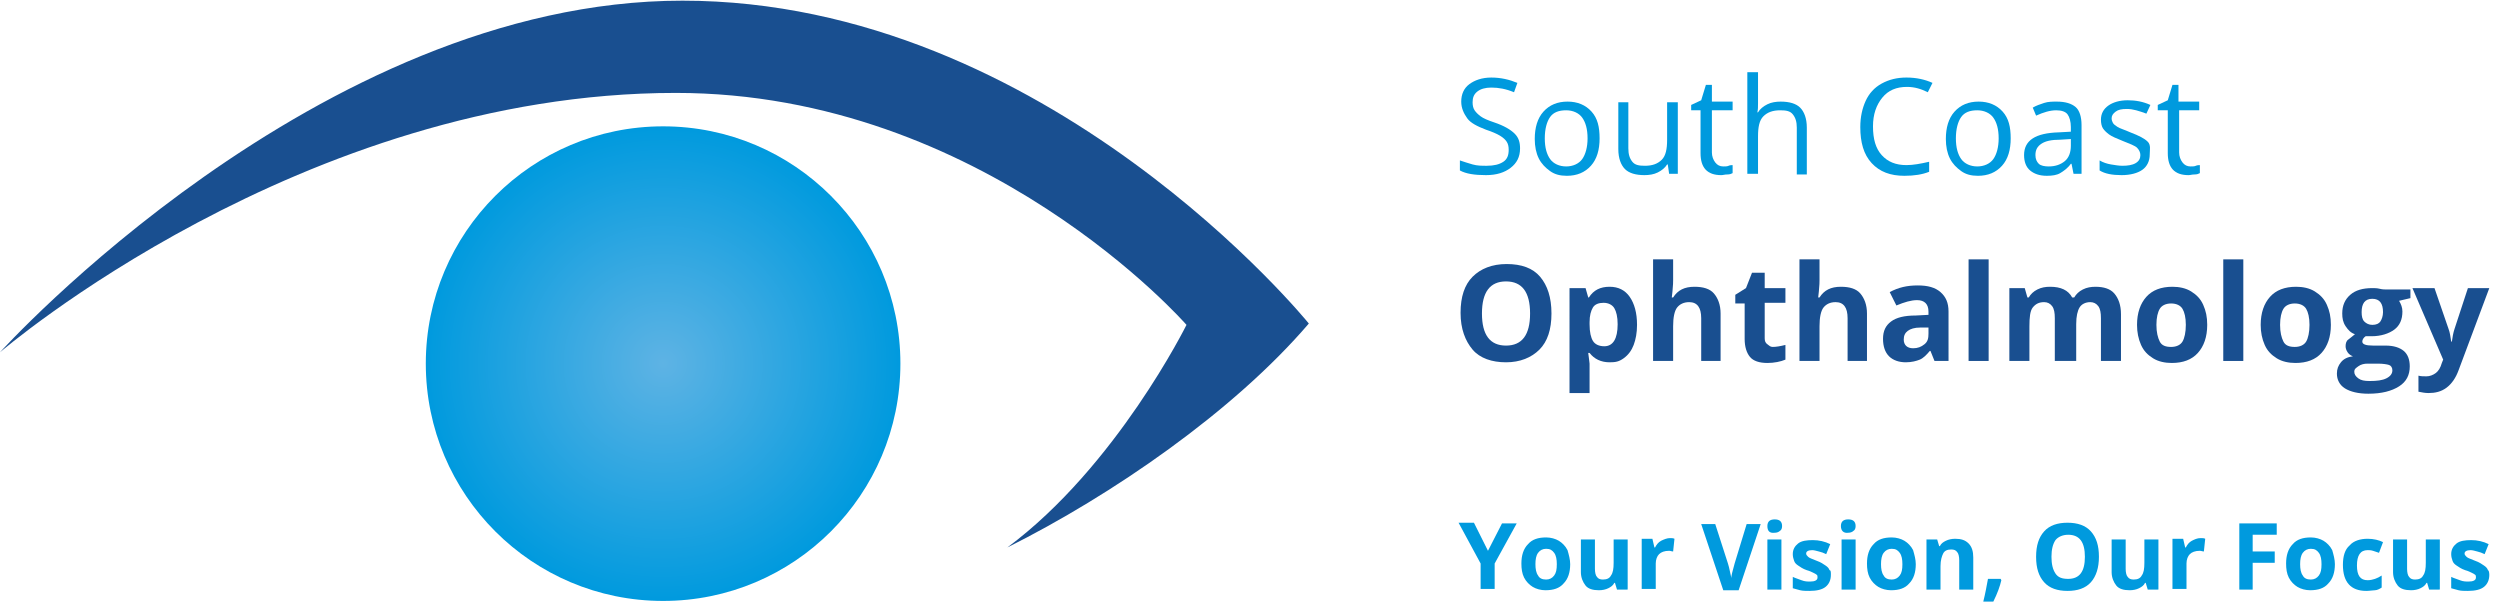 <?xml version="1.0" encoding="utf-8"?>
<!-- Generator: Adobe Illustrator 22.1.0, SVG Export Plug-In . SVG Version: 6.00 Build 0)  -->
<svg version="1.1" xmlns="http://www.w3.org/2000/svg" xmlns:xlink="http://www.w3.org/1999/xlink" x="0px" y="0px"
	 viewBox="0 0 374 90" style="enable-background:new 0 0 374 90;" xml:space="preserve">
<style type="text/css">
	.st0{fill:#194F90;}
	.st1{fill:url(#SVGID_1_);}
	.st2{fill:#009ADE;}
</style>
<g id="Layer_2">
</g>
<g id="Layer_1">
	<path class="st0" d="M195.8,48.4c0,0-39.1-48.3-93.7-48.3S0,52.7,0,52.7s45.1-38.8,101.1-38.8c46.1,0,76.4,34.7,76.4,34.7
		S167,69.8,150.7,81.9C166.3,74.1,184.5,61.6,195.8,48.4z"/>
	<radialGradient id="SVGID_1_" cx="99.217" cy="54.372" r="35.488" gradientUnits="userSpaceOnUse">
		<stop  offset="0" style="stop-color:#5EB3E4"/>
		<stop  offset="1" style="stop-color:#009ADE"/>
	</radialGradient>
	<circle class="st1" cx="99.2" cy="54.4" r="35.5"/>
	<g>
		<path class="st2" d="M227.4,22.2c0,1.3-0.5,2.2-1.4,2.9s-2.1,1.1-3.7,1.1c-1.7,0-3-0.2-3.9-0.7V24c0.6,0.2,1.2,0.4,1.9,0.6
			s1.4,0.2,2.1,0.2c1.1,0,1.9-0.2,2.5-0.6s0.8-1,0.8-1.8c0-0.5-0.1-0.9-0.3-1.2s-0.5-0.6-1-0.9s-1.2-0.6-2.1-0.9
			c-1.3-0.5-2.3-1-2.8-1.7s-0.9-1.5-0.9-2.5c0-1.1,0.4-2,1.2-2.6s1.9-1,3.3-1c1.4,0,2.7,0.3,3.9,0.8l-0.5,1.4
			c-1.2-0.5-2.3-0.7-3.4-0.7c-0.9,0-1.6,0.2-2.1,0.6s-0.7,0.9-0.7,1.6c0,0.5,0.1,0.9,0.3,1.2s0.5,0.6,0.9,0.9s1.1,0.6,2,0.9
			c1.5,0.5,2.5,1.1,3.1,1.7S227.4,21.3,227.4,22.2z"/>
		<path class="st2" d="M239.3,20.7c0,1.7-0.4,3.1-1.3,4.1s-2.1,1.5-3.6,1.5c-1,0-1.8-0.2-2.5-0.7s-1.3-1.1-1.7-1.9s-0.6-1.8-0.6-2.9
			c0-1.7,0.4-3.1,1.3-4.1s2.1-1.5,3.6-1.5c1.5,0,2.7,0.5,3.6,1.5S239.3,19,239.3,20.7z M231.1,20.7c0,1.4,0.3,2.4,0.8,3.1
			s1.4,1.1,2.4,1.1s1.9-0.4,2.4-1.1s0.8-1.8,0.8-3.1c0-1.4-0.3-2.4-0.8-3.1s-1.4-1.1-2.4-1.1c-1.1,0-1.9,0.3-2.4,1
			S231.1,19.3,231.1,20.7z"/>
		<path class="st2" d="M243.6,15.3v6.9c0,0.9,0.2,1.5,0.6,2s1,0.6,1.9,0.6c1.1,0,1.9-0.3,2.5-0.9s0.8-1.6,0.8-3v-5.6h1.6V26h-1.3
			l-0.2-1.4h-0.1c-0.3,0.5-0.8,0.9-1.4,1.2s-1.3,0.4-2,0.4c-1.3,0-2.3-0.3-2.9-0.9s-1-1.6-1-3v-7H243.6z"/>
		<path class="st2" d="M257.8,24.9c0.3,0,0.6,0,0.8-0.1s0.5-0.1,0.6-0.1v1.2c-0.2,0.1-0.4,0.2-0.8,0.2s-0.6,0.1-0.9,0.1
			c-2.1,0-3.1-1.1-3.1-3.3v-6.4H253v-0.8l1.5-0.7l0.7-2.3h0.9v2.5h3.1v1.3h-3.1v6.3c0,0.6,0.2,1.1,0.5,1.5S257.3,24.9,257.8,24.9z"
			/>
		<path class="st2" d="M268.8,26v-6.9c0-0.9-0.2-1.5-0.6-2s-1-0.6-1.9-0.6c-1.1,0-1.9,0.3-2.5,0.9s-0.8,1.6-0.8,3V26h-1.6V10.8h1.6
			v4.6c0,0.6,0,1-0.1,1.4h0.1c0.3-0.5,0.8-0.9,1.4-1.2s1.3-0.4,2-0.4c1.3,0,2.3,0.3,2.9,0.9s1,1.6,1,3v7H268.8z"/>
		<path class="st2" d="M285.3,13c-1.6,0-2.8,0.5-3.7,1.6s-1.4,2.5-1.4,4.3c0,1.9,0.4,3.3,1.3,4.3s2.1,1.5,3.7,1.5
			c1,0,2.1-0.2,3.4-0.5v1.5c-1,0.4-2.2,0.6-3.7,0.6c-2.1,0-3.7-0.6-4.9-1.9s-1.7-3.1-1.7-5.4c0-1.5,0.3-2.8,0.8-3.9s1.3-2,2.4-2.6
			s2.3-0.9,3.7-0.9c1.5,0,2.8,0.3,3.9,0.8l-0.7,1.4C287.4,13.3,286.4,13,285.3,13z"/>
		<path class="st2" d="M300.8,20.7c0,1.7-0.4,3.1-1.3,4.1s-2.1,1.5-3.6,1.5c-1,0-1.8-0.2-2.5-0.7s-1.3-1.1-1.7-1.9s-0.6-1.8-0.6-2.9
			c0-1.7,0.4-3.1,1.3-4.1s2.1-1.5,3.6-1.5c1.5,0,2.7,0.5,3.6,1.5S300.8,19,300.8,20.7z M292.6,20.7c0,1.4,0.3,2.4,0.8,3.1
			s1.4,1.1,2.4,1.1s1.9-0.4,2.4-1.1s0.8-1.8,0.8-3.1c0-1.4-0.3-2.4-0.8-3.1s-1.4-1.1-2.4-1.1c-1.1,0-1.9,0.3-2.4,1
			S292.6,19.3,292.6,20.7z"/>
		<path class="st2" d="M310.2,26l-0.3-1.5h-0.1c-0.5,0.7-1.1,1.1-1.6,1.4s-1.2,0.4-2,0.4c-1.1,0-1.9-0.3-2.5-0.8s-0.9-1.3-0.9-2.3
			c0-2.2,1.7-3.3,5.2-3.4l1.8-0.1V19c0-0.8-0.2-1.5-0.5-1.9s-0.9-0.6-1.7-0.6c-0.9,0-1.9,0.3-3,0.8l-0.5-1.2
			c0.5-0.3,1.1-0.5,1.7-0.7s1.3-0.2,1.9-0.2c1.3,0,2.2,0.3,2.8,0.8s0.9,1.5,0.9,2.7V26H310.2z M306.5,24.9c1,0,1.8-0.3,2.4-0.8
			s0.9-1.3,0.9-2.3v-1l-1.6,0.1c-1.3,0-2.2,0.2-2.8,0.6s-0.9,0.9-0.9,1.7c0,0.6,0.2,1,0.5,1.3S305.9,24.9,306.5,24.9z"/>
		<path class="st2" d="M321.6,23.1c0,1-0.4,1.8-1.1,2.3s-1.8,0.8-3.1,0.8c-1.4,0-2.5-0.2-3.3-0.7v-1.5c0.5,0.3,1.1,0.5,1.7,0.6
			s1.2,0.2,1.7,0.2c0.8,0,1.5-0.1,2-0.4s0.7-0.7,0.7-1.2c0-0.4-0.2-0.8-0.5-1.1s-1.1-0.6-2.1-1c-1-0.4-1.7-0.7-2.1-1
			s-0.7-0.6-0.9-0.9s-0.3-0.8-0.3-1.3c0-0.9,0.4-1.6,1.1-2.1s1.7-0.8,2.9-0.8c1.2,0,2.3,0.2,3.4,0.7l-0.6,1.3
			c-1.1-0.4-2-0.7-2.9-0.7c-0.8,0-1.3,0.1-1.7,0.4s-0.6,0.6-0.6,1c0,0.3,0.1,0.5,0.2,0.7s0.4,0.4,0.7,0.6s1,0.4,1.9,0.8
			c1.3,0.5,2.1,0.9,2.6,1.4S321.6,22.4,321.6,23.1z"/>
		<path class="st2" d="M327.7,24.9c0.3,0,0.6,0,0.8-0.1s0.5-0.1,0.6-0.1v1.2c-0.2,0.1-0.4,0.2-0.8,0.2s-0.6,0.1-0.9,0.1
			c-2.1,0-3.1-1.1-3.1-3.3v-6.4h-1.5v-0.8l1.5-0.7l0.7-2.3h0.9v2.5h3.1v1.3H326v6.3c0,0.6,0.2,1.1,0.5,1.5S327.2,24.9,327.7,24.9z"
			/>
		<path class="st0" d="M232.1,46.9c0,2.4-0.6,4.2-1.8,5.4s-2.9,1.9-5,1.9s-3.9-0.6-5-1.9s-1.8-3.1-1.8-5.5s0.6-4.2,1.8-5.4
			s2.9-1.9,5.1-1.9s3.9,0.6,5,1.9S232.1,44.5,232.1,46.9z M221.7,46.9c0,1.6,0.3,2.8,0.9,3.6s1.5,1.2,2.7,1.2c2.4,0,3.6-1.6,3.6-4.8
			c0-3.2-1.2-4.8-3.6-4.8c-1.2,0-2.1,0.4-2.7,1.2S221.7,45.3,221.7,46.9z"/>
		<path class="st0" d="M240.8,54.2c-1.3,0-2.3-0.5-3-1.4h-0.2c0.1,0.9,0.2,1.4,0.2,1.6v4.4h-3V43.1h2.4l0.4,1.4h0.1
			c0.7-1.1,1.7-1.6,3.1-1.6c1.3,0,2.3,0.5,3,1.5s1.1,2.4,1.1,4.2c0,1.2-0.2,2.2-0.5,3s-0.8,1.5-1.5,2S241.7,54.2,240.8,54.2z
			 M239.9,45.3c-0.7,0-1.3,0.2-1.6,0.7s-0.5,1.2-0.5,2.2v0.3c0,1.2,0.2,2,0.5,2.5s0.9,0.8,1.7,0.8c1.3,0,2-1.1,2-3.3
			c0-1.1-0.2-1.9-0.5-2.4S240.6,45.3,239.9,45.3z"/>
		<path class="st0" d="M257.5,54h-3v-6.4c0-1.6-0.6-2.4-1.8-2.4c-0.8,0-1.4,0.3-1.8,0.8s-0.6,1.5-0.6,2.8V54h-3V38.8h3v3.1
			c0,0.2,0,0.8-0.1,1.7l-0.1,0.9h0.2c0.7-1.1,1.7-1.6,3.2-1.6c1.3,0,2.3,0.3,2.9,1s1,1.7,1,3V54z"/>
		<path class="st0" d="M265.2,51.9c0.5,0,1.1-0.1,1.9-0.3v2.2c-0.7,0.3-1.7,0.5-2.7,0.5c-1.2,0-2.1-0.3-2.6-0.9s-0.8-1.5-0.8-2.7
			v-5.3h-1.4v-1.3l1.6-1l0.9-2.3h1.9v2.3h3.1v2.2h-3.1v5.3c0,0.4,0.1,0.7,0.4,0.9S264.8,51.9,265.2,51.9z"/>
		<path class="st0" d="M279.4,54h-3v-6.4c0-1.6-0.6-2.4-1.8-2.4c-0.8,0-1.4,0.3-1.8,0.8s-0.6,1.5-0.6,2.8V54h-3V38.8h3v3.1
			c0,0.2,0,0.8-0.1,1.7l-0.1,0.9h0.2c0.7-1.1,1.7-1.6,3.2-1.6c1.3,0,2.3,0.3,2.9,1s1,1.7,1,3V54z"/>
		<path class="st0" d="M289.4,54l-0.6-1.5h-0.1c-0.5,0.6-1,1.1-1.5,1.3s-1.2,0.4-2.1,0.4c-1,0-1.9-0.3-2.5-0.9s-0.9-1.5-0.9-2.6
			c0-1.2,0.4-2,1.2-2.6s2-0.9,3.7-0.9l1.9-0.1v-0.5c0-1.1-0.6-1.7-1.7-1.7c-0.9,0-1.9,0.3-3.1,0.8l-1-2c1.3-0.7,2.6-1,4.2-1
			c1.5,0,2.6,0.3,3.4,1s1.2,1.6,1.2,2.9V54H289.4z M288.5,49l-1.2,0c-0.9,0-1.5,0.2-1.9,0.5s-0.6,0.7-0.6,1.3c0,0.8,0.5,1.3,1.4,1.3
			c0.7,0,1.2-0.2,1.7-0.6s0.6-0.9,0.6-1.6V49z"/>
		<path class="st0" d="M297.5,54h-3V38.8h3V54z"/>
		<path class="st0" d="M310.4,54h-3v-6.4c0-0.8-0.1-1.4-0.4-1.8s-0.7-0.6-1.2-0.6c-0.8,0-1.3,0.3-1.7,0.8s-0.5,1.5-0.5,2.8V54h-3
			V43.1h2.3l0.4,1.4h0.2c0.3-0.5,0.7-0.9,1.3-1.2s1.2-0.4,1.9-0.4c1.6,0,2.7,0.5,3.3,1.6h0.3c0.3-0.5,0.7-0.9,1.3-1.2
			s1.2-0.4,1.9-0.4c1.2,0,2.2,0.3,2.8,1s1,1.7,1,3.1V54h-3v-6.4c0-0.8-0.1-1.4-0.4-1.8s-0.7-0.6-1.2-0.6c-0.7,0-1.3,0.3-1.6,0.8
			s-0.5,1.3-0.5,2.5V54z"/>
		<path class="st0" d="M330.2,48.6c0,1.8-0.5,3.2-1.4,4.2s-2.2,1.5-3.9,1.5c-1,0-2-0.2-2.8-0.7s-1.4-1.1-1.8-2s-0.6-1.9-0.6-3
			c0-1.8,0.5-3.2,1.4-4.2s2.2-1.5,3.9-1.5c1,0,2,0.2,2.8,0.7s1.4,1.1,1.8,2S330.2,47.4,330.2,48.6z M322.6,48.6
			c0,1.1,0.2,1.9,0.5,2.5s0.9,0.8,1.7,0.8c0.8,0,1.4-0.3,1.7-0.8s0.5-1.4,0.5-2.5c0-1.1-0.2-1.9-0.5-2.4s-0.9-0.8-1.7-0.8
			c-0.8,0-1.4,0.3-1.7,0.8S322.6,47.5,322.6,48.6z"/>
		<path class="st0" d="M335.6,54h-3V38.8h3V54z"/>
		<path class="st0" d="M348.7,48.6c0,1.8-0.5,3.2-1.4,4.2s-2.2,1.5-3.9,1.5c-1,0-2-0.2-2.8-0.7s-1.4-1.1-1.8-2s-0.6-1.9-0.6-3
			c0-1.8,0.5-3.2,1.4-4.2s2.2-1.5,3.9-1.5c1,0,2,0.2,2.8,0.7s1.4,1.1,1.8,2S348.7,47.4,348.7,48.6z M341.1,48.6
			c0,1.1,0.2,1.9,0.5,2.5s0.9,0.8,1.7,0.8c0.8,0,1.4-0.3,1.7-0.8s0.5-1.4,0.5-2.5c0-1.1-0.2-1.9-0.5-2.4s-0.9-0.8-1.7-0.8
			c-0.8,0-1.4,0.3-1.7,0.8S341.1,47.5,341.1,48.6z"/>
		<path class="st0" d="M360.6,43.1v1.5l-1.7,0.4c0.3,0.5,0.5,1,0.5,1.6c0,1.2-0.4,2.1-1.2,2.7s-2,1-3.4,1l-0.5,0l-0.4,0
			c-0.3,0.2-0.5,0.5-0.5,0.8c0,0.4,0.5,0.6,1.6,0.6h1.9c1.2,0,2.1,0.3,2.7,0.8s0.9,1.3,0.9,2.3c0,1.3-0.5,2.3-1.6,3
			s-2.6,1.1-4.6,1.1c-1.5,0-2.7-0.3-3.5-0.8s-1.2-1.3-1.2-2.2c0-0.7,0.2-1.2,0.6-1.7s1-0.8,1.8-0.9c-0.3-0.1-0.6-0.3-0.8-0.6
			s-0.3-0.6-0.3-0.9c0-0.4,0.1-0.8,0.4-1s0.6-0.5,1-0.8c-0.6-0.2-1-0.6-1.4-1.2s-0.5-1.2-0.5-1.9c0-1.2,0.4-2.1,1.2-2.8s1.9-1,3.3-1
			c0.3,0,0.7,0,1.1,0.1s0.7,0.1,0.8,0.1H360.6z M352.2,55.6c0,0.4,0.2,0.7,0.6,1s0.9,0.4,1.7,0.4c1.1,0,1.9-0.1,2.5-0.4
			s0.9-0.7,0.9-1.2c0-0.4-0.2-0.7-0.5-0.8s-0.9-0.2-1.7-0.2h-1.5c-0.5,0-1,0.1-1.4,0.4S352.2,55.2,352.2,55.6z M353.3,46.7
			c0,0.6,0.1,1.1,0.4,1.4s0.7,0.5,1.2,0.5c0.6,0,1-0.2,1.2-0.5s0.4-0.8,0.4-1.4c0-1.3-0.5-2-1.6-2C353.8,44.7,353.3,45.4,353.3,46.7
			z"/>
		<path class="st0" d="M360.9,43.1h3.3l2.1,6.1c0.2,0.5,0.3,1.2,0.4,1.9h0.1c0.1-0.7,0.2-1.3,0.4-1.9l2-6.1h3.2l-4.6,12.3
			c-0.4,1.1-1,2-1.8,2.6s-1.7,0.8-2.7,0.8c-0.5,0-1-0.1-1.5-0.2v-2.4c0.4,0.1,0.7,0.1,1.2,0.1c0.5,0,1-0.2,1.4-0.5s0.7-0.8,0.9-1.5
			l0.2-0.5L360.9,43.1z"/>
	</g>
	<g>
		<path class="st2" d="M222.6,82.4l2.1-4.1h2.2l-3.3,6v3.8h-2.1v-3.8l-3.3-6.1h2.3L222.6,82.4z"/>
		<path class="st2" d="M234.9,84.4c0,1.2-0.3,2.2-1,2.9c-0.6,0.7-1.5,1-2.7,1c-0.7,0-1.4-0.2-1.9-0.5s-1-0.8-1.3-1.4
			c-0.3-0.6-0.4-1.3-0.4-2.1c0-1.2,0.3-2.2,1-2.9c0.6-0.7,1.5-1,2.7-1c0.7,0,1.4,0.2,1.9,0.5s1,0.8,1.3,1.4
			C234.7,83,234.9,83.7,234.9,84.4z M229.7,84.4c0,0.7,0.1,1.3,0.4,1.7c0.2,0.4,0.6,0.6,1.2,0.6c0.5,0,0.9-0.2,1.2-0.6
			s0.4-0.9,0.4-1.7c0-0.7-0.1-1.3-0.4-1.7s-0.6-0.6-1.2-0.6c-0.5,0-0.9,0.2-1.2,0.6C229.8,83.1,229.7,83.7,229.7,84.4z"/>
		<path class="st2" d="M241.9,88.2l-0.3-1h-0.1c-0.2,0.4-0.5,0.6-0.9,0.8c-0.4,0.2-0.9,0.3-1.4,0.3c-0.9,0-1.6-0.2-2-0.7
			c-0.4-0.5-0.7-1.2-0.7-2v-4.9h2.1v4.4c0,0.5,0.1,1,0.3,1.2c0.2,0.3,0.5,0.4,0.9,0.4c0.6,0,1-0.2,1.2-0.6c0.3-0.4,0.4-1,0.4-1.9
			v-3.5h2.1v7.5H241.9z"/>
		<path class="st2" d="M249.8,80.5c0.3,0,0.5,0,0.7,0.1l-0.2,1.9c-0.2,0-0.4-0.1-0.6-0.1c-0.7,0-1.2,0.2-1.5,0.5s-0.5,0.8-0.5,1.4
			v3.8h-2.1v-7.5h1.6l0.3,1.3h0.1c0.2-0.4,0.5-0.8,0.9-1S249.4,80.5,249.8,80.5z"/>
		<path class="st2" d="M261.3,78.4h2.1l-3.3,9.9h-2.3l-3.3-9.9h2.1l1.9,5.9c0.1,0.3,0.2,0.7,0.3,1.2s0.2,0.8,0.2,1
			c0-0.4,0.2-1.1,0.5-2.2L261.3,78.4z"/>
		<path class="st2" d="M264.4,78.7c0-0.7,0.4-1,1.1-1c0.7,0,1.1,0.3,1.1,1c0,0.3-0.1,0.6-0.3,0.7c-0.2,0.2-0.5,0.3-0.8,0.3
			C264.7,79.8,264.4,79.4,264.4,78.7z M266.5,88.2h-2.1v-7.5h2.1V88.2z"/>
		<path class="st2" d="M273.9,86c0,0.8-0.3,1.4-0.8,1.8c-0.5,0.4-1.3,0.6-2.4,0.6c-0.5,0-1,0-1.4-0.1c-0.4-0.1-0.7-0.2-1.1-0.3v-1.7
			c0.4,0.2,0.8,0.3,1.3,0.5s0.9,0.2,1.3,0.2c0.7,0,1.1-0.2,1.1-0.6c0-0.2,0-0.3-0.1-0.4c-0.1-0.1-0.3-0.2-0.5-0.3
			c-0.2-0.1-0.6-0.3-1-0.4c-0.6-0.2-1-0.5-1.3-0.7c-0.3-0.2-0.5-0.4-0.6-0.7c-0.1-0.3-0.2-0.6-0.2-1c0-0.7,0.3-1.2,0.8-1.6
			c0.5-0.4,1.3-0.5,2.2-0.5c0.9,0,1.8,0.2,2.6,0.6l-0.6,1.5c-0.4-0.2-0.7-0.3-1.1-0.4s-0.7-0.2-1-0.2c-0.6,0-0.9,0.2-0.9,0.5
			c0,0.2,0.1,0.3,0.3,0.5s0.6,0.3,1.3,0.6c0.6,0.2,1,0.5,1.3,0.7c0.3,0.2,0.5,0.4,0.6,0.7C273.9,85.3,273.9,85.6,273.9,86z"/>
		<path class="st2" d="M275.4,78.7c0-0.7,0.4-1,1.1-1c0.7,0,1.1,0.3,1.1,1c0,0.3-0.1,0.6-0.3,0.7c-0.2,0.2-0.5,0.3-0.8,0.3
			C275.8,79.8,275.4,79.4,275.4,78.7z M277.6,88.2h-2.1v-7.5h2.1V88.2z"/>
		<path class="st2" d="M286.6,84.4c0,1.2-0.3,2.2-1,2.9c-0.6,0.7-1.5,1-2.7,1c-0.7,0-1.4-0.2-1.9-0.5s-1-0.8-1.3-1.4
			c-0.3-0.6-0.4-1.3-0.4-2.1c0-1.2,0.3-2.2,1-2.9c0.6-0.7,1.5-1,2.7-1c0.7,0,1.4,0.2,1.9,0.5s1,0.8,1.3,1.4
			C286.4,83,286.6,83.7,286.6,84.4z M281.4,84.4c0,0.7,0.1,1.3,0.4,1.7c0.2,0.4,0.6,0.6,1.2,0.6c0.5,0,0.9-0.2,1.2-0.6
			s0.4-0.9,0.4-1.7c0-0.7-0.1-1.3-0.4-1.7s-0.6-0.6-1.2-0.6c-0.5,0-0.9,0.2-1.2,0.6C281.5,83.1,281.4,83.7,281.4,84.4z"/>
		<path class="st2" d="M295.2,88.2h-2.1v-4.4c0-0.5-0.1-1-0.3-1.2c-0.2-0.3-0.5-0.4-0.9-0.4c-0.6,0-1,0.2-1.2,0.6s-0.4,1-0.4,1.9
			v3.5h-2.1v-7.5h1.6l0.3,1h0.1c0.2-0.4,0.5-0.6,0.9-0.8c0.4-0.2,0.9-0.3,1.4-0.3c0.9,0,1.5,0.2,2,0.7c0.5,0.5,0.7,1.2,0.7,2.1V88.2
			z"/>
		<path class="st2" d="M299.4,86.8c-0.2,0.9-0.6,2-1.2,3.2h-1.5c0.3-1.2,0.5-2.3,0.7-3.4h1.9L299.4,86.8z"/>
		<path class="st2" d="M314,83.3c0,1.6-0.4,2.9-1.2,3.8s-2,1.3-3.5,1.3c-1.5,0-2.7-0.4-3.5-1.3s-1.2-2.1-1.2-3.8s0.4-2.9,1.2-3.8
			c0.8-0.9,2-1.3,3.5-1.3s2.7,0.4,3.5,1.3S314,81.6,314,83.3z M306.9,83.3c0,1.1,0.2,1.9,0.6,2.5c0.4,0.6,1,0.8,1.9,0.8
			c1.7,0,2.5-1.1,2.5-3.3c0-2.2-0.8-3.3-2.5-3.3c-0.8,0-1.5,0.3-1.9,0.8C307.1,81.4,306.9,82.2,306.9,83.3z"/>
		<path class="st2" d="M321.3,88.2l-0.3-1h-0.1c-0.2,0.4-0.5,0.6-0.9,0.8c-0.4,0.2-0.9,0.3-1.4,0.3c-0.9,0-1.6-0.2-2-0.7
			c-0.4-0.5-0.7-1.2-0.7-2v-4.9h2.1v4.4c0,0.5,0.1,1,0.3,1.2c0.2,0.3,0.5,0.4,0.9,0.4c0.6,0,1-0.2,1.2-0.6c0.3-0.4,0.4-1,0.4-1.9
			v-3.5h2.1v7.5H321.3z"/>
		<path class="st2" d="M329.2,80.5c0.3,0,0.5,0,0.7,0.1l-0.2,1.9c-0.2,0-0.4-0.1-0.6-0.1c-0.7,0-1.2,0.2-1.5,0.5s-0.5,0.8-0.5,1.4
			v3.8H325v-7.5h1.6l0.3,1.3h0.1c0.2-0.4,0.5-0.8,0.9-1S328.7,80.5,329.2,80.5z"/>
		<path class="st2" d="M337.1,88.2H335v-9.9h5.6v1.7h-3.6v2.5h3.3v1.7h-3.3V88.2z"/>
		<path class="st2" d="M349.3,84.4c0,1.2-0.3,2.2-1,2.9c-0.6,0.7-1.5,1-2.7,1c-0.7,0-1.4-0.2-1.9-0.5s-1-0.8-1.3-1.4
			c-0.3-0.6-0.4-1.3-0.4-2.1c0-1.2,0.3-2.2,1-2.9c0.6-0.7,1.5-1,2.7-1c0.7,0,1.4,0.2,1.9,0.5s1,0.8,1.3,1.4
			C349.1,83,349.3,83.7,349.3,84.4z M344.1,84.4c0,0.7,0.1,1.3,0.4,1.7c0.2,0.4,0.6,0.6,1.2,0.6c0.5,0,0.9-0.2,1.2-0.6
			s0.4-0.9,0.4-1.7c0-0.7-0.1-1.3-0.4-1.7s-0.6-0.6-1.2-0.6c-0.5,0-0.9,0.2-1.2,0.6C344.2,83.1,344.1,83.7,344.1,84.4z"/>
		<path class="st2" d="M354,88.4c-2.3,0-3.5-1.3-3.5-3.9c0-1.3,0.3-2.3,1-2.9c0.6-0.7,1.6-1,2.7-1c0.9,0,1.7,0.2,2.3,0.5l-0.6,1.6
			c-0.3-0.1-0.6-0.2-0.9-0.3c-0.3-0.1-0.6-0.1-0.8-0.1c-1.1,0-1.6,0.8-1.6,2.3c0,1.5,0.5,2.2,1.6,2.2c0.4,0,0.8-0.1,1.1-0.2
			s0.7-0.3,1-0.5v1.8c-0.3,0.2-0.7,0.4-1,0.4C355,88.3,354.5,88.4,354,88.4z"/>
		<path class="st2" d="M363.4,88.2l-0.3-1H363c-0.2,0.4-0.5,0.6-0.9,0.8c-0.4,0.2-0.9,0.3-1.4,0.3c-0.9,0-1.6-0.2-2-0.7
			c-0.4-0.5-0.7-1.2-0.7-2v-4.9h2.1v4.4c0,0.5,0.1,1,0.3,1.2c0.2,0.3,0.5,0.4,0.9,0.4c0.6,0,1-0.2,1.2-0.6c0.3-0.4,0.4-1,0.4-1.9
			v-3.5h2.1v7.5H363.4z"/>
		<path class="st2" d="M372.4,86c0,0.8-0.3,1.4-0.8,1.8c-0.5,0.4-1.3,0.6-2.4,0.6c-0.5,0-1,0-1.4-0.1c-0.4-0.1-0.7-0.2-1.1-0.3v-1.7
			c0.4,0.2,0.8,0.3,1.3,0.5s0.9,0.2,1.3,0.2c0.7,0,1.1-0.2,1.1-0.6c0-0.2,0-0.3-0.1-0.4c-0.1-0.1-0.3-0.2-0.5-0.3
			c-0.2-0.1-0.6-0.3-1-0.4c-0.6-0.2-1-0.5-1.3-0.7c-0.3-0.2-0.5-0.4-0.6-0.7c-0.1-0.3-0.2-0.6-0.2-1c0-0.7,0.3-1.2,0.8-1.6
			c0.5-0.4,1.3-0.5,2.2-0.5c0.9,0,1.8,0.2,2.6,0.6l-0.6,1.5c-0.4-0.2-0.7-0.3-1.1-0.4s-0.7-0.2-1-0.2c-0.6,0-0.9,0.2-0.9,0.5
			c0,0.2,0.1,0.3,0.3,0.5s0.6,0.3,1.3,0.6c0.6,0.2,1,0.5,1.3,0.7c0.3,0.2,0.5,0.4,0.6,0.7C372.3,85.3,372.4,85.6,372.4,86z"/>
	</g>
</g>
</svg>

